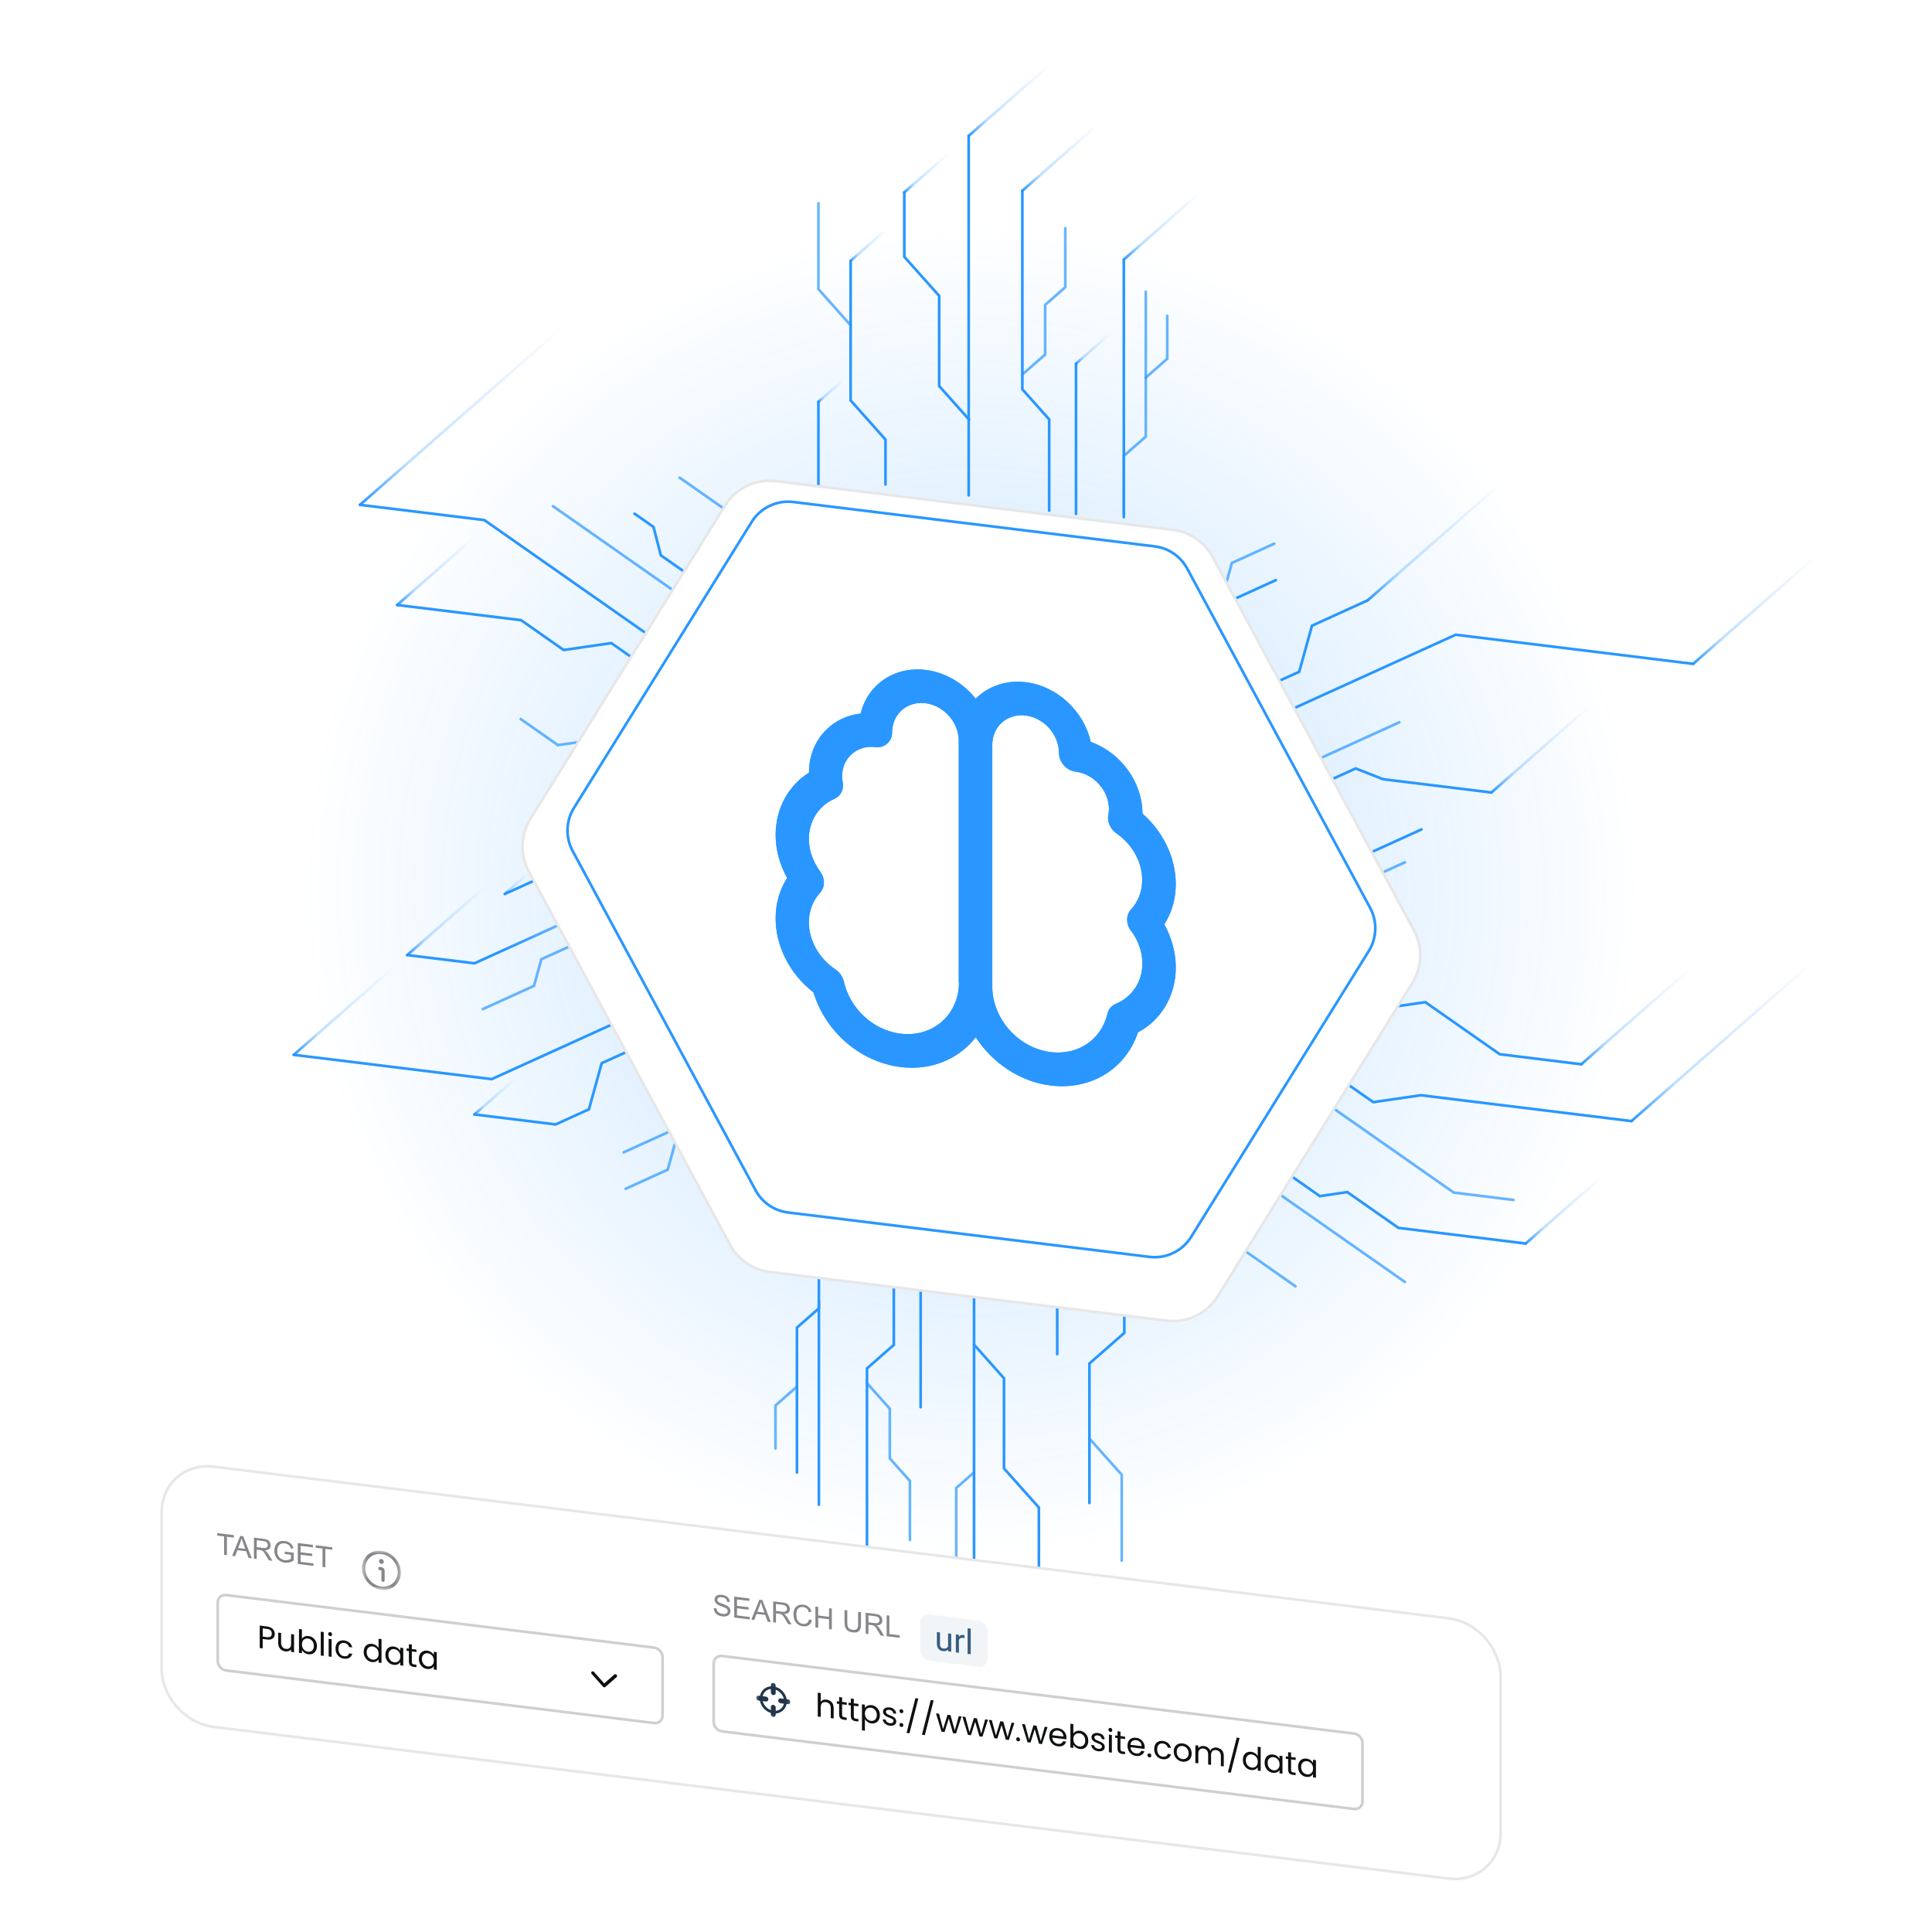 <svg width="360" height="360" viewBox="0 0 360 360" fill="none" xmlns="http://www.w3.org/2000/svg">
<g clip-path="url(#clip0_7484_198)">
<rect x="57" y="42" width="248" height="248" fill="url(#paint0_radial_7484_198)"/>
<path d="M180.5 25.31L195.47 12.18" stroke="url(#paint1_linear_7484_198)" stroke-width="0.5" stroke-miterlimit="10" stroke-linecap="round"/>
<path d="M180.5 92.31V25.31" stroke="#2997FF" stroke-width="0.5" stroke-miterlimit="10" stroke-linecap="round"/>
<path d="M190.5 35.54L204.45 23.3" stroke="url(#paint2_linear_7484_198)" stroke-width="0.5" stroke-miterlimit="10" stroke-linecap="round"/>
<path d="M195.5 95.15V78.15L190.5 72.54V35.54" stroke="#2997FF" stroke-width="0.5" stroke-miterlimit="10" stroke-linecap="round"/>
<path d="M158.5 48.61L164.93 42.97" stroke="url(#paint3_linear_7484_198)" stroke-width="0.5" stroke-miterlimit="10" stroke-linecap="round"/>
<path d="M165 90.27V81.91L158.5 74.61V48.61" stroke="#2997FF" stroke-width="0.5" stroke-miterlimit="10" stroke-linecap="round"/>
<path opacity="0.7" d="M213.5 54.36V81.36L209.41 84.95V95.73" stroke="#2997FF" stroke-width="0.5" stroke-miterlimit="10" stroke-linecap="round"/>
<path d="M168.5 35.84L176.5 28.82" stroke="url(#paint4_linear_7484_198)" stroke-width="0.5" stroke-miterlimit="10" stroke-linecap="round"/>
<path d="M180.58 78.19L175 71.93V55.13L168.5 47.84V35.84" stroke="#2997FF" stroke-width="0.5" stroke-miterlimit="10" stroke-linecap="round"/>
<path d="M200.5 67.76L206.72 62.31" stroke="url(#paint5_linear_7484_198)" stroke-width="0.5" stroke-miterlimit="10" stroke-linecap="round"/>
<path d="M200.5 95.76V67.76" stroke="#2997FF" stroke-width="0.5" stroke-miterlimit="10" stroke-linecap="round"/>
<path d="M209.41 48.36L223.62 35.89" stroke="url(#paint6_linear_7484_198)" stroke-width="0.5" stroke-miterlimit="10" stroke-linecap="round"/>
<path d="M209.41 96.36V48.36" stroke="#2997FF" stroke-width="0.5" stroke-miterlimit="10" stroke-linecap="round"/>
<path opacity="0.7" d="M217.5 58.85V66.85L213.5 70.36" stroke="#2997FF" stroke-width="0.5" stroke-miterlimit="10" stroke-linecap="round"/>
<path opacity="0.7" d="M198.5 42.52V53.52L194.75 56.81V66.06L190.45 69.83" stroke="#2997FF" stroke-width="0.5" stroke-miterlimit="10" stroke-linecap="round"/>
<path opacity="0.7" d="M152.5 37.87V53.87L158.52 60.63" stroke="#2997FF" stroke-width="0.5" stroke-miterlimit="10" stroke-linecap="round"/>
<path d="M152.5 74.87L156.9 71.01" stroke="url(#paint7_linear_7484_198)" stroke-width="0.5" stroke-miterlimit="10" stroke-linecap="round"/>
<path d="M152.5 90.87V74.87" stroke="#2997FF" stroke-width="0.5" stroke-miterlimit="10" stroke-linecap="round"/>
<path d="M181.5 293.43V236.43" stroke="#2997FF" stroke-width="0.5" stroke-miterlimit="10" stroke-linecap="round"/>
<path d="M161.55 291.98V254.98L166.55 250.6V233.6" stroke="#2997FF" stroke-width="0.5" stroke-miterlimit="10" stroke-linecap="round"/>
<path d="M209.5 240V248.37L203 254.07V280.07" stroke="#2997FF" stroke-width="0.5" stroke-miterlimit="10" stroke-linecap="round"/>
<path d="M148.5 274.38V247.38L152.59 243.79V233.01" stroke="#2997FF" stroke-width="0.5" stroke-miterlimit="10" stroke-linecap="round"/>
<path d="M193.58 292.91V280.91L187.08 273.62V256.82L181.5 250.56" stroke="#2997FF" stroke-width="0.5" stroke-miterlimit="10" stroke-linecap="round"/>
<path d="M171.55 234.21V262.21" stroke="#2997FF" stroke-width="0.5" stroke-miterlimit="10" stroke-linecap="round"/>
<path d="M152.59 242.38V280.38" stroke="#2997FF" stroke-width="0.5" stroke-miterlimit="10" stroke-linecap="round"/>
<path opacity="0.7" d="M144.5 269.89V261.89L148.5 258.38" stroke="#2997FF" stroke-width="0.5" stroke-miterlimit="10" stroke-linecap="round"/>
<path opacity="0.7" d="M169.55 286.96V275.96L165.8 271.75V262.5L161.5 257.67" stroke="#2997FF" stroke-width="0.5" stroke-miterlimit="10" stroke-linecap="round"/>
<path opacity="0.7" d="M209.02 290.81V274.81L203 268.05" stroke="#2997FF" stroke-width="0.5" stroke-miterlimit="10" stroke-linecap="round"/>
<path d="M197 236.33V252.33" stroke="#2997FF" stroke-width="0.5" stroke-miterlimit="10" stroke-linecap="round"/>
<path opacity="0.7" d="M181.42 274.42L178.18 277.27V297.02" stroke="#2997FF" stroke-width="0.5" stroke-miterlimit="10" stroke-linecap="round"/>
<path d="M315.5 123.7L338.21 103.78" stroke="url(#paint8_linear_7484_198)" stroke-width="0.5" stroke-miterlimit="10" stroke-linecap="round"/>
<path d="M213.23 144.64L271.25 118.27L315.5 123.7" stroke="#2997FF" stroke-width="0.5" stroke-miterlimit="10" stroke-linecap="round"/>
<path opacity="0.7" d="M260.74 134.59L236.41 145.65L234.58 152.26L219.86 158.95" stroke="#2997FF" stroke-width="0.5" stroke-miterlimit="10" stroke-linecap="round"/>
<path d="M237.73 108.1L215.22 118.34L212.84 126.92L205.59 130.22" stroke="#2997FF" stroke-width="0.5" stroke-miterlimit="10" stroke-linecap="round"/>
<path opacity="0.7" d="M261.78 160.68L242.72 169.34L237.13 167.16L227.8 171.4" stroke="#2997FF" stroke-width="0.5" stroke-miterlimit="10" stroke-linecap="round"/>
<path d="M254.86 111.86L279.78 90" stroke="url(#paint9_linear_7484_198)" stroke-width="0.5" stroke-miterlimit="10" stroke-linecap="round"/>
<path d="M225.5 139.16L227.54 131.79L242.09 125.17L244.47 116.59L254.86 111.86" stroke="#2997FF" stroke-width="0.5" stroke-miterlimit="10" stroke-linecap="round"/>
<path d="M246.61 152.56L222.36 163.59" stroke="#2997FF" stroke-width="0.5" stroke-miterlimit="10" stroke-linecap="round"/>
<path d="M264.87 154.55L235.91 167.72" stroke="#2997FF" stroke-width="0.5" stroke-miterlimit="10" stroke-linecap="round"/>
<path d="M277.9 147.67L295.92 131.86" stroke="url(#paint10_linear_7484_198)" stroke-width="0.5" stroke-miterlimit="10" stroke-linecap="round"/>
<path d="M238.721 144.54L244.601 146.84L252.611 143.19L257.731 145.2L277.901 147.67" stroke="#2997FF" stroke-width="0.5" stroke-miterlimit="10" stroke-linecap="round"/>
<path opacity="0.7" d="M237.45 101.3L229.54 104.9L227.33 112.85" stroke="#2997FF" stroke-width="0.5" stroke-miterlimit="10" stroke-linecap="round"/>
<path d="M197.49 119.46L211.35 113.16" stroke="#2997FF" stroke-width="0.5" stroke-miterlimit="10" stroke-linecap="round"/>
<path d="M54.74 196.55L73.68 179.94" stroke="url(#paint11_linear_7484_198)" stroke-width="0.5" stroke-miterlimit="10" stroke-linecap="round"/>
<path d="M140.98 178.64L91.62 201.08L54.74 196.55" stroke="#2997FF" stroke-width="0.5" stroke-miterlimit="10" stroke-linecap="round"/>
<path d="M75.88 177.96L90.45 165.19" stroke="url(#paint12_linear_7484_198)" stroke-width="0.5" stroke-miterlimit="10" stroke-linecap="round"/>
<path d="M134.37 164.38L119.65 171.08L112.82 168.41L88.41 179.5L75.88 177.96" stroke="url(#paint13_linear_7484_198)" stroke-width="0.5" stroke-miterlimit="10" stroke-linecap="round"/>
<path opacity="0.7" d="M154.871 204.66L147.621 207.95L138.741 204.48L116.221 214.72" stroke="#2997FF" stroke-width="0.5" stroke-miterlimit="10" stroke-linecap="round"/>
<path d="M88.41 207.66L95.74 201.23" stroke="url(#paint14_linear_7484_198)" stroke-width="0.5" stroke-miterlimit="10" stroke-linecap="round"/>
<path d="M128.71 184.13L126.67 191.5L112.12 198.11L109.74 206.7L103.53 209.52L88.41 207.66" stroke="#2997FF" stroke-width="0.5" stroke-miterlimit="10" stroke-linecap="round"/>
<path d="M112.62 180.04L136.87 169.02" stroke="#2997FF" stroke-width="0.5" stroke-miterlimit="10" stroke-linecap="round"/>
<path d="M94.08 166.57L98.05 163.09" stroke="url(#paint15_linear_7484_198)" stroke-width="0.5" stroke-miterlimit="10" stroke-linecap="round"/>
<path d="M118.3 155.57L94.08 166.57" stroke="#2997FF" stroke-width="0.5" stroke-miterlimit="10" stroke-linecap="round"/>
<path opacity="0.7" d="M89.971 188.03L99.501 183.7L100.871 178.74L108.881 175.1L110.461 169.42" stroke="#2997FF" stroke-width="0.5" stroke-miterlimit="10" stroke-linecap="round"/>
<path opacity="0.7" d="M116.59 221.51L124.43 217.94L126.63 209.99" stroke="#2997FF" stroke-width="0.5" stroke-miterlimit="10" stroke-linecap="round"/>
<path d="M150.46 192.23L136.61 198.53" stroke="#2997FF" stroke-width="0.5" stroke-miterlimit="10" stroke-linecap="round"/>
<path d="M67.08 94.07L104.85 60.93" stroke="url(#paint16_linear_7484_198)" stroke-width="0.5" stroke-miterlimit="10" stroke-linecap="round"/>
<path d="M148.27 137.53L90.25 96.91L67.08 94.07" stroke="#2997FF" stroke-width="0.5" stroke-miterlimit="10" stroke-linecap="round"/>
<path opacity="0.7" d="M103.04 94.32L135.09 116.76L141.92 115.76L156.64 126.07" stroke="#2997FF" stroke-width="0.5" stroke-miterlimit="10" stroke-linecap="round"/>
<path d="M74.01 112.73L88.2 100.28" stroke="url(#paint17_linear_7484_198)" stroke-width="0.5" stroke-miterlimit="10" stroke-linecap="round"/>
<path d="M136.08 128.91L128.46 130.01L113.91 119.83L105.03 121.12L97.1 115.56L74.01 112.73" stroke="#2997FF" stroke-width="0.5" stroke-miterlimit="10" stroke-linecap="round"/>
<path d="M134.89 105.07L159.14 122.05" stroke="#2997FF" stroke-width="0.5" stroke-miterlimit="10" stroke-linecap="round"/>
<path opacity="0.7" d="M126.63 89L154.5 108.51" stroke="#2997FF" stroke-width="0.5" stroke-miterlimit="10" stroke-linecap="round"/>
<path d="M118.24 95.72L121.77 98.19L123.14 103.48L131.15 109.09L132.72 115.16" stroke="#2997FF" stroke-width="0.5" stroke-miterlimit="10" stroke-linecap="round"/>
<path opacity="0.7" d="M97.03 133.99L103.96 138.84L112.19 137.65" stroke="#2997FF" stroke-width="0.5" stroke-miterlimit="10" stroke-linecap="round"/>
<path d="M136.01 161.28L122.15 151.58" stroke="#2997FF" stroke-width="0.5" stroke-miterlimit="10" stroke-linecap="round"/>
<path opacity="0.7" d="M221.52 187.66L270.88 222.22L282 223.59" stroke="#2997FF" stroke-width="0.5" stroke-miterlimit="10" stroke-linecap="round"/>
<path opacity="0.7" d="M213.18 199.08L227.9 209.39L229.73 216.44L261.78 238.88" stroke="#2997FF" stroke-width="0.5" stroke-miterlimit="10" stroke-linecap="round"/>
<path opacity="0.7" d="M207.18 211.01L216.51 217.54L218.01 223.31L241.39 239.68" stroke="#2997FF" stroke-width="0.5" stroke-miterlimit="10" stroke-linecap="round"/>
<path d="M304 208.9L338.32 178.79" stroke="url(#paint18_linear_7484_198)" stroke-width="0.5" stroke-miterlimit="10" stroke-linecap="round"/>
<path d="M233.71 196.29L241.33 195.18L255.88 205.37L264.76 204.08L304 208.9" stroke="#2997FF" stroke-width="0.5" stroke-miterlimit="10" stroke-linecap="round"/>
<path d="M239.93 212.04L215.68 195.06" stroke="#2997FF" stroke-width="0.5" stroke-miterlimit="10" stroke-linecap="round"/>
<path d="M284.29 231.71L298.44 219.3" stroke="url(#paint19_linear_7484_198)" stroke-width="0.5" stroke-miterlimit="10" stroke-linecap="round"/>
<path d="M232.04 218.12L237.92 217.27L245.93 222.88L251.05 222.13L260.58 228.8L284.29 231.71" stroke="#2997FF" stroke-width="0.5" stroke-miterlimit="10" stroke-linecap="round"/>
<path d="M294.649 198.31L314.799 180.63" stroke="url(#paint20_linear_7484_198)" stroke-width="0.5" stroke-miterlimit="10" stroke-linecap="round"/>
<path d="M257.37 187.93L265.59 186.74L279.45 196.44L294.65 198.31" stroke="#2997FF" stroke-width="0.5" stroke-miterlimit="10" stroke-linecap="round"/>
<path d="M227.54 173.98L241.39 183.68" stroke="#2997FF" stroke-width="0.5" stroke-miterlimit="10" stroke-linecap="round"/>
<g filter="url(#filter0_d_7484_198)">
<path d="M218.601 242.16C218.201 242.16 217.801 242.14 217.411 242.09L143.431 233.01C140.301 232.62 137.531 230.74 136.041 227.96L98.521 158.37C96.871 155.3 96.981 151.56 98.821 148.6L135.111 90.19C136.901 87.31 140.001 85.59 143.391 85.59C143.791 85.59 144.191 85.61 144.581 85.66L218.561 94.74C221.691 95.12 224.461 97.01 225.951 99.79L263.471 169.38C265.121 172.45 265.011 176.19 263.171 179.15L226.881 237.56C225.091 240.44 221.991 242.16 218.601 242.16Z" fill="white"/>
<path d="M143.4 85.83C143.79 85.83 144.18 85.85 144.56 85.9L218.54 94.98C221.59 95.35 224.29 97.19 225.74 99.9L263.26 169.49C264.87 172.48 264.76 176.13 262.97 179.01L226.68 237.42C224.93 240.23 221.92 241.91 218.61 241.91C218.22 241.91 217.83 241.89 217.45 241.84L143.47 232.76C140.42 232.39 137.72 230.55 136.27 227.84L98.75 158.25C97.14 155.26 97.25 151.61 99.04 148.73L135.33 90.32C137.08 87.51 140.09 85.83 143.4 85.83ZM143.4 85.33C139.97 85.33 136.75 87.09 134.91 90.05L98.62 148.46C96.73 151.5 96.61 155.33 98.31 158.48L135.83 228.07C137.37 230.92 140.2 232.85 143.41 233.25L217.39 242.33C217.8 242.38 218.21 242.4 218.61 242.4C222.04 242.4 225.26 240.64 227.1 237.68L263.39 179.27C265.28 176.23 265.4 172.4 263.7 169.25L226.18 99.66C224.64 96.81 221.81 94.88 218.6 94.48L144.62 85.4C144.21 85.35 143.8 85.33 143.4 85.33Z" fill="#E7E7E7"/>
</g>
<g filter="url(#filter1_d_7484_198)">
<path d="M215.15 101.81L147.83 93.54C144.74 93.16 141.7 94.61 140.06 97.26L106.95 150.54C105.44 152.98 105.34 156.03 106.7 158.56L140.79 221.79C142.02 224.07 144.28 225.62 146.86 225.93L214.18 234.2C217.27 234.58 220.31 233.13 221.95 230.48L255.06 177.2C256.57 174.76 256.67 171.71 255.31 169.18L221.22 105.95C219.99 103.67 217.73 102.12 215.15 101.81Z" stroke="#2997FF" stroke-width="0.5" stroke-miterlimit="10" stroke-linecap="round"/>
</g>
<path d="M219.09 164.73C219.09 159.85 216.76 155 212.88 151.6C212.88 145.7 208.75 140.19 203.25 138.24C201.98 132.58 197.04 127.84 191.13 127.12C187.43 126.67 184.08 127.9 181.81 130.2C179.54 127.34 176.19 125.28 172.49 124.83C166.59 124.11 161.65 127.63 160.37 132.97C154.87 133.57 150.74 138.06 150.74 143.97C146.86 146.41 144.53 150.7 144.53 155.57C144.53 158.34 145.28 161.07 146.67 163.6C145.27 165.79 144.53 168.34 144.53 171.11C144.53 176.36 147.2 181.51 151.58 184.93C153.82 192.29 160.31 197.9 167.83 198.83C173.61 199.54 178.71 197.28 181.81 193.28C184.92 198.04 190.01 201.56 195.79 202.27C203.31 203.19 209.8 199.14 212.04 192.36C216.42 190.04 219.09 185.52 219.09 180.27C219.09 177.5 218.34 174.77 216.95 172.24C218.35 170.05 219.09 167.5 219.09 164.73ZM178.69 183.07C178.69 189.07 173.81 193.35 167.81 192.61C162.74 191.99 158.39 187.97 157.24 182.89C157.05 182 156.46 181.18 155.69 180.65C152.64 178.63 150.72 175.25 150.72 171.87C150.72 169.79 151.43 167.86 152.83 166.32C153.76 165.28 153.76 163.67 152.83 162.4C151.46 160.52 150.72 158.41 150.72 156.33C150.72 153.01 152.55 150.12 155.51 148.84C156.66 148.33 157.28 147.1 157.03 145.76C156.97 145.41 156.91 145.03 156.91 144.66C156.91 141.24 159.71 138.79 163.12 139.21C164.83 139.42 166.23 138.19 166.23 136.48C166.23 133.06 169.03 130.61 172.44 131.03C175.85 131.45 178.65 134.59 178.65 138.01V183.07H178.68H178.69ZM210.76 173.43C212.13 175.31 212.87 177.42 212.87 179.5C212.87 182.92 210.97 185.79 207.9 187.06C207.12 187.4 206.53 188.07 206.35 188.92C205.2 193.75 200.85 196.67 195.78 196.04C189.78 195.3 184.9 189.83 184.9 183.83V138.77C184.9 135.35 187.7 132.9 191.11 133.32C194.52 133.74 197.32 136.88 197.32 140.3C197.32 142.01 198.72 143.58 200.43 143.79C203.85 144.21 206.64 147.35 206.64 150.77C206.64 151.14 206.58 151.51 206.52 151.84C206.27 153.11 206.89 154.5 208.04 155.29C210.99 157.33 212.83 160.63 212.83 163.96C212.83 166.07 212.12 167.97 210.72 169.51C209.79 170.55 209.79 172.16 210.72 173.43H210.75H210.76Z" fill="#2997FF"/>
<g filter="url(#filter2_d_7484_198)">
<path d="M219.09 164.73C219.09 159.85 216.76 155 212.88 151.6C212.88 145.7 208.75 140.19 203.25 138.24C201.98 132.58 197.04 127.84 191.13 127.12C187.43 126.67 184.08 127.9 181.81 130.2C179.54 127.34 176.19 125.28 172.49 124.83C166.59 124.11 161.65 127.63 160.37 132.97C154.87 133.57 150.74 138.06 150.74 143.97C146.86 146.41 144.53 150.7 144.53 155.57C144.53 158.34 145.28 161.07 146.67 163.6C145.27 165.79 144.53 168.34 144.53 171.11C144.53 176.36 147.2 181.51 151.58 184.93C153.82 192.29 160.31 197.9 167.83 198.83C173.61 199.54 178.71 197.28 181.81 193.28C184.92 198.04 190.01 201.56 195.79 202.27C203.31 203.19 209.8 199.14 212.04 192.36C216.42 190.04 219.09 185.52 219.09 180.27C219.09 177.5 218.34 174.77 216.95 172.24C218.35 170.05 219.09 167.5 219.09 164.73ZM178.69 183.07C178.69 189.07 173.81 193.35 167.81 192.61C162.74 191.99 158.39 187.97 157.24 182.89C157.05 182 156.46 181.18 155.69 180.65C152.64 178.63 150.72 175.25 150.72 171.87C150.72 169.79 151.43 167.86 152.83 166.32C153.76 165.28 153.76 163.67 152.83 162.4C151.46 160.52 150.72 158.41 150.72 156.33C150.72 153.01 152.55 150.12 155.51 148.84C156.66 148.33 157.28 147.1 157.03 145.76C156.97 145.41 156.91 145.03 156.91 144.66C156.91 141.24 159.71 138.79 163.12 139.21C164.83 139.42 166.23 138.19 166.23 136.48C166.23 133.06 169.03 130.61 172.44 131.03C175.85 131.45 178.65 134.59 178.65 138.01V183.07H178.68H178.69ZM210.76 173.43C212.13 175.31 212.87 177.42 212.87 179.5C212.87 182.92 210.97 185.79 207.9 187.06C207.12 187.4 206.53 188.07 206.35 188.92C205.2 193.75 200.85 196.67 195.78 196.04C189.78 195.3 184.9 189.83 184.9 183.83V138.77C184.9 135.35 187.7 132.9 191.11 133.32C194.52 133.74 197.32 136.88 197.32 140.3C197.32 142.01 198.72 143.58 200.43 143.79C203.85 144.21 206.64 147.35 206.64 150.77C206.64 151.14 206.58 151.51 206.52 151.84C206.27 153.11 206.89 154.5 208.04 155.29C210.99 157.33 212.83 160.63 212.83 163.96C212.83 166.07 212.12 167.97 210.72 169.51C209.79 170.55 209.79 172.16 210.72 173.43H210.75H210.76Z" fill="#2997FF"/>
</g>
<g filter="url(#filter3_d_7484_198)">
<path d="M271.1 346.12C270.7 346.12 270.3 346.1 269.9 346.05L39.9 317.81C34.51 317.15 30.12 312.22 30.12 306.83V277.83C30.12 272.93 33.78 269.23 38.64 269.23C39.04 269.23 39.44 269.25 39.84 269.3L269.84 297.54C275.23 298.2 279.62 303.13 279.62 308.52V337.52C279.62 339.91 278.75 342.1 277.16 343.68C275.59 345.25 273.44 346.12 271.1 346.12Z" fill="white"/>
<path d="M38.64 269.47C39.03 269.47 39.42 269.49 39.81 269.54L269.81 297.78C275.08 298.43 279.37 303.24 279.37 308.51V337.51C279.37 342.27 275.82 345.86 271.1 345.86C270.71 345.86 270.32 345.84 269.93 345.79L39.93 317.55C34.66 316.9 30.37 312.09 30.37 306.82V277.82C30.37 273.06 33.92 269.47 38.64 269.47ZM38.64 268.97C33.7 268.97 29.87 272.71 29.87 277.82V306.82C29.87 312.34 34.35 317.37 39.87 318.05L269.87 346.29C270.29 346.34 270.7 346.37 271.1 346.37C276.04 346.37 279.87 342.63 279.87 337.52V308.52C279.87 303 275.39 297.97 269.87 297.29L39.87 269.05C39.45 269 39.04 268.97 38.64 268.97Z" fill="#E7E7E7"/>
<path d="M41.761 285.72V282.29L40.48 282.13V281.67L43.571 282.05V282.51L42.281 282.35V285.78L41.761 285.72ZM43.261 285.91L44.761 282.2L45.321 282.27L46.91 286.36L46.321 286.29L45.87 285.05L44.24 284.85L43.81 285.98L43.261 285.91ZM44.38 284.45L45.7 284.61L45.291 283.48C45.17 283.14 45.071 282.86 45.011 282.64C44.961 282.88 44.891 283.12 44.8 283.36L44.37 284.45H44.38ZM47.321 286.41V282.52L49.05 282.73C49.401 282.77 49.66 282.84 49.84 282.93C50.02 283.02 50.16 283.16 50.27 283.35C50.38 283.54 50.431 283.74 50.431 283.96C50.431 284.24 50.34 284.46 50.16 284.63C49.98 284.8 49.7 284.88 49.331 284.89C49.471 284.97 49.571 285.05 49.641 285.12C49.791 285.28 49.931 285.47 50.071 285.69L50.751 286.83L50.1 286.75L49.581 285.88C49.431 285.63 49.31 285.43 49.211 285.3C49.111 285.16 49.02 285.07 48.95 285.01C48.87 284.95 48.8 284.91 48.721 284.88C48.66 284.86 48.571 284.84 48.431 284.83L47.831 284.76V286.49L47.31 286.43L47.321 286.41ZM47.84 284.29L48.95 284.43C49.191 284.46 49.37 284.46 49.501 284.43C49.63 284.4 49.73 284.33 49.8 284.23C49.87 284.13 49.901 284.02 49.901 283.89C49.901 283.71 49.831 283.55 49.7 283.41C49.571 283.27 49.361 283.19 49.071 283.15L47.84 283V284.29ZM53.071 285.58V285.12L54.721 285.32V286.77C54.471 286.94 54.211 287.06 53.941 287.13C53.67 287.2 53.391 287.21 53.111 287.18C52.73 287.13 52.38 287.01 52.071 286.81C51.761 286.61 51.52 286.34 51.361 286.01C51.2 285.68 51.12 285.32 51.12 284.94C51.12 284.56 51.2 284.22 51.361 283.91C51.52 283.6 51.751 283.38 52.05 283.26C52.35 283.14 52.691 283.1 53.081 283.15C53.361 283.18 53.62 283.26 53.84 283.38C54.071 283.5 54.251 283.65 54.38 283.83C54.511 284.01 54.611 284.23 54.67 284.5L54.211 284.57C54.151 284.36 54.081 284.2 53.99 284.08C53.901 283.96 53.781 283.85 53.62 283.76C53.461 283.67 53.281 283.61 53.081 283.59C52.84 283.56 52.641 283.57 52.471 283.62C52.3 283.67 52.16 283.75 52.05 283.85C51.95 283.95 51.861 284.07 51.81 284.21C51.711 284.44 51.66 284.69 51.66 284.98C51.66 285.33 51.721 285.62 51.84 285.87C51.961 286.12 52.13 286.31 52.361 286.45C52.59 286.59 52.831 286.68 53.09 286.71C53.31 286.74 53.531 286.72 53.74 286.66C53.95 286.6 54.111 286.53 54.221 286.44V285.71L53.081 285.57L53.071 285.58ZM55.49 287.41V283.52L58.31 283.87V284.33L56.011 284.05V285.24L58.16 285.5V285.96L56.011 285.7V287.03L58.401 287.32V287.78L55.49 287.42V287.41ZM60.1 287.98V284.55L58.821 284.39V283.93L61.91 284.31V284.77L60.62 284.61V288.04L60.1 287.98Z" fill="#86868B"/>
<mask id="mask0_7484_198" style="mask-type:luminance" maskUnits="userSpaceOnUse" x="67" y="284" width="8" height="9">
<path d="M67.45 284.54L74.7 285.43V292.68L67.45 291.79V284.54Z" fill="white"/>
</mask>
<g mask="url(#mask0_7484_198)">
<path d="M71.07 284.98C70.35 284.89 69.65 285.02 69.06 285.34C68.46 285.67 68 286.17 67.72 286.8C67.45 287.43 67.37 288.15 67.51 288.87C67.65 289.59 68 290.28 68.5 290.85C69.01 291.42 69.65 291.84 70.36 292.07C71.06 292.3 71.79 292.31 72.46 292.12C73.12 291.93 73.69 291.53 74.09 290.98C74.49 290.43 74.7 289.76 74.7 289.04C74.7 288.08 74.32 287.11 73.64 286.35C72.96 285.59 72.04 285.09 71.08 284.97L71.07 284.98ZM71.07 291.63C70.47 291.56 69.89 291.31 69.39 290.91C68.89 290.52 68.51 290 68.28 289.42C68.05 288.84 67.99 288.22 68.11 287.65C68.23 287.08 68.51 286.57 68.94 286.2C69.36 285.83 69.9 285.61 70.49 285.56C71.08 285.52 71.68 285.65 72.24 285.95C72.79 286.25 73.26 286.69 73.6 287.23C73.93 287.77 74.11 288.37 74.11 288.97C74.11 289.77 73.79 290.5 73.22 291C72.65 291.5 71.88 291.72 71.08 291.62L71.07 291.63Z" fill="#86868B"/>
<path d="M71.07 288.01L70.77 287.97C70.691 287.97 70.621 287.99 70.561 288.04C70.51 288.09 70.481 288.16 70.481 288.24C70.481 288.32 70.51 288.4 70.561 288.46C70.611 288.52 70.691 288.57 70.77 288.58L71.07 288.62V290.43C71.07 290.51 71.1 290.59 71.16 290.65C71.221 290.71 71.29 290.76 71.371 290.76C71.451 290.76 71.531 290.75 71.581 290.7C71.641 290.65 71.671 290.58 71.671 290.5V288.69C71.671 288.61 71.65 288.53 71.621 288.45C71.591 288.37 71.54 288.3 71.49 288.24C71.43 288.18 71.371 288.12 71.29 288.08C71.221 288.04 71.141 288.02 71.061 288.01H71.07ZM71.07 287.4C71.191 287.41 71.311 287.38 71.391 287.31C71.471 287.24 71.52 287.13 71.52 287.01C71.52 286.89 71.471 286.77 71.391 286.67C71.311 286.57 71.191 286.51 71.07 286.5C70.951 286.49 70.831 286.52 70.751 286.59C70.66 286.66 70.621 286.77 70.621 286.89C70.621 287.01 70.671 287.13 70.751 287.23C70.841 287.33 70.951 287.39 71.07 287.4Z" fill="#86868B"/>
</g>
<path d="M42.16 293.22L121.87 303.01C122.75 303.12 123.46 303.92 123.46 304.79V315.67C123.46 316.55 122.75 317.17 121.87 317.06L42.16 307.27C41.28 307.16 40.57 306.36 40.57 305.49V294.61C40.57 293.73 41.28 293.11 42.16 293.22Z" stroke="#CFCFCF" stroke-width="0.5"/>
<mask id="mask1_7484_198" style="mask-type:luminance" maskUnits="userSpaceOnUse" x="108" y="304" width="8" height="9">
<path d="M108.721 304.79L115.981 305.69V312.94L108.721 312.05V304.79Z" fill="white"/>
</mask>
<g mask="url(#mask1_7484_198)">
<path fill-rule="evenodd" clip-rule="evenodd" d="M110.251 307.49C110.371 307.39 110.561 307.41 110.681 307.54L112.581 309.68L114.481 308.01C114.541 307.96 114.611 307.94 114.691 307.96C114.771 307.97 114.841 308.01 114.901 308.07C114.961 308.13 114.991 308.21 114.991 308.29C114.991 308.37 114.961 308.44 114.911 308.49L112.791 310.35C112.731 310.4 112.661 310.42 112.581 310.41C112.501 310.4 112.421 310.36 112.371 310.3L110.251 307.92C110.191 307.86 110.161 307.78 110.161 307.7C110.161 307.62 110.191 307.55 110.251 307.5V307.49Z" fill="#0D0F10"/>
</g>
<path d="M133 295.67L133.49 295.69C133.51 295.89 133.57 296.05 133.65 296.19C133.73 296.32 133.87 296.44 134.04 296.54C134.22 296.64 134.42 296.7 134.64 296.73C134.84 296.75 135.01 296.75 135.16 296.71C135.31 296.67 135.42 296.6 135.5 296.51C135.57 296.42 135.61 296.31 135.61 296.19C135.61 296.07 135.57 295.96 135.5 295.86C135.43 295.76 135.31 295.67 135.15 295.59C135.05 295.54 134.81 295.45 134.46 295.32C134.1 295.19 133.85 295.08 133.71 294.98C133.52 294.86 133.38 294.72 133.29 294.57C133.2 294.41 133.15 294.25 133.15 294.07C133.15 293.87 133.21 293.7 133.32 293.54C133.43 293.38 133.59 293.27 133.81 293.21C134.02 293.15 134.26 293.13 134.52 293.16C134.81 293.2 135.06 293.27 135.28 293.39C135.5 293.51 135.67 293.67 135.79 293.86C135.91 294.06 135.97 294.27 135.98 294.5L135.49 294.48C135.46 294.23 135.37 294.03 135.22 293.89C135.07 293.75 134.84 293.66 134.54 293.62C134.24 293.58 134 293.62 133.86 293.71C133.72 293.81 133.65 293.93 133.65 294.1C133.65 294.24 133.7 294.36 133.8 294.46C133.9 294.56 134.16 294.69 134.58 294.83C135 294.98 135.29 295.09 135.44 295.18C135.67 295.31 135.83 295.47 135.94 295.64C136.05 295.81 136.1 296 136.1 296.21C136.1 296.42 136.04 296.61 135.92 296.78C135.8 296.95 135.63 297.07 135.41 297.14C135.19 297.21 134.94 297.23 134.66 297.2C134.31 297.16 134.01 297.07 133.77 296.94C133.53 296.81 133.35 296.63 133.21 296.41C133.08 296.19 133.01 295.94 133 295.68V295.67ZM136.81 297.39V293.5L139.63 293.85V294.31L137.33 294.03V295.22L139.48 295.48V295.94L137.33 295.68V297.01L139.72 297.3V297.76L136.81 297.4V297.39ZM140 297.79L141.5 294.08L142.05 294.15L143.64 298.24L143.05 298.17L142.6 296.93L140.97 296.73L140.54 297.86L139.99 297.79H140ZM141.12 296.32L142.44 296.48L142.03 295.35C141.91 295.01 141.81 294.73 141.75 294.51C141.7 294.75 141.63 294.99 141.54 295.23L141.11 296.32H141.12ZM144.07 298.28V294.39L145.8 294.6C146.15 294.64 146.41 294.71 146.59 294.8C146.77 294.89 146.91 295.03 147.02 295.22C147.13 295.41 147.18 295.61 147.18 295.83C147.18 296.11 147.09 296.33 146.91 296.5C146.73 296.67 146.45 296.75 146.08 296.76C146.22 296.84 146.32 296.92 146.39 296.99C146.54 297.15 146.68 297.34 146.82 297.56L147.5 298.7L146.85 298.62L146.34 297.75C146.19 297.5 146.07 297.3 145.97 297.17C145.87 297.03 145.78 296.94 145.71 296.88C145.63 296.82 145.55 296.78 145.48 296.75C145.42 296.73 145.33 296.71 145.19 296.7L144.59 296.63V298.36L144.08 298.3L144.07 298.28ZM144.58 296.17L145.69 296.31C145.93 296.34 146.11 296.34 146.24 296.31C146.37 296.28 146.47 296.21 146.54 296.11C146.61 296.01 146.64 295.9 146.64 295.77C146.64 295.59 146.57 295.43 146.44 295.29C146.31 295.15 146.1 295.07 145.81 295.03L144.58 294.88V296.17ZM150.77 297.74L151.29 297.93C151.18 298.34 150.99 298.64 150.71 298.83C150.43 299.02 150.09 299.09 149.68 299.04C149.27 298.99 148.92 298.86 148.65 298.66C148.39 298.46 148.19 298.18 148.05 297.84C147.91 297.5 147.85 297.14 147.85 296.77C147.85 296.36 147.93 296.02 148.08 295.74C148.24 295.46 148.46 295.25 148.74 295.13C149.03 295.01 149.34 294.97 149.69 295.01C150.08 295.06 150.41 295.2 150.67 295.43C150.94 295.66 151.12 295.96 151.22 296.33L150.71 296.39C150.62 296.1 150.49 295.87 150.32 295.72C150.15 295.57 149.93 295.48 149.67 295.45C149.37 295.41 149.12 295.45 148.92 295.57C148.72 295.69 148.58 295.86 148.5 296.1C148.42 296.33 148.38 296.57 148.38 296.83C148.38 297.16 148.43 297.46 148.52 297.72C148.62 297.98 148.77 298.18 148.97 298.33C149.17 298.48 149.39 298.57 149.63 298.59C149.92 298.63 150.16 298.57 150.36 298.43C150.56 298.29 150.7 298.06 150.77 297.74ZM151.94 299.25V295.36L152.46 295.42V297.02L154.48 297.27V295.67L154.99 295.73V299.62L154.48 299.56V297.72L152.46 297.47V299.31L151.94 299.25ZM159.92 296.34L160.43 296.4V298.65C160.43 299.04 160.39 299.35 160.3 299.57C160.21 299.79 160.05 299.96 159.82 300.07C159.59 300.19 159.29 300.22 158.91 300.17C158.53 300.12 158.25 300.03 158.02 299.87C157.79 299.72 157.62 299.51 157.52 299.26C157.42 299.01 157.37 298.68 157.37 298.26V296.01L157.88 296.07V298.32C157.88 298.66 157.91 298.91 157.97 299.08C158.03 299.25 158.14 299.38 158.29 299.49C158.45 299.6 158.63 299.66 158.85 299.69C159.23 299.74 159.5 299.69 159.66 299.53C159.82 299.38 159.9 299.06 159.9 298.57V296.32L159.92 296.34ZM161.31 300.4V296.51L163.04 296.72C163.39 296.76 163.65 296.83 163.83 296.92C164.01 297.01 164.15 297.15 164.26 297.34C164.37 297.53 164.42 297.73 164.42 297.95C164.42 298.23 164.33 298.45 164.15 298.62C163.97 298.79 163.69 298.87 163.32 298.88C163.46 298.96 163.56 299.04 163.63 299.11C163.78 299.27 163.92 299.46 164.06 299.68L164.74 300.82L164.09 300.74L163.57 299.87C163.42 299.62 163.3 299.42 163.2 299.29C163.1 299.15 163.02 299.06 162.94 299C162.86 298.94 162.78 298.9 162.71 298.87C162.65 298.85 162.56 298.83 162.42 298.82L161.82 298.75V300.48L161.31 300.42V300.4ZM161.82 298.29L162.93 298.43C163.17 298.46 163.35 298.46 163.48 298.43C163.61 298.4 163.71 298.33 163.78 298.23C163.85 298.13 163.88 298.02 163.88 297.89C163.88 297.71 163.81 297.55 163.68 297.41C163.55 297.27 163.34 297.19 163.05 297.15L161.82 297V298.29ZM165.21 300.88V296.99L165.72 297.05V300.48L167.64 300.72V301.18L165.21 300.88Z" fill="#86868B"/>
<path d="M173.26 296.85L182.26 297.96C183.26 298.08 184.07 298.99 184.07 300V304.99C184.07 305.99 183.26 306.7 182.26 306.58L173.26 305.47C172.26 305.35 171.45 304.44 171.45 303.43V298.44C171.45 297.44 172.26 296.73 173.26 296.85Z" fill="#F2F5F7"/>
<path d="M176.66 302.94V300.36L177.24 300.43V303.78L176.69 303.71L176.66 302.93V302.94ZM176.76 302.25L177 302.27C177 302.49 176.98 302.7 176.93 302.88C176.88 303.06 176.81 303.22 176.71 303.34C176.61 303.47 176.47 303.56 176.3 303.62C176.13 303.68 175.93 303.69 175.69 303.66C175.53 303.64 175.38 303.6 175.24 303.53C175.11 303.47 174.99 303.38 174.89 303.27C174.79 303.16 174.72 303.02 174.66 302.85C174.61 302.68 174.58 302.49 174.58 302.27V300.11L175.15 300.18V302.35C175.15 302.5 175.17 302.63 175.2 302.73C175.24 302.83 175.28 302.91 175.34 302.98C175.4 303.04 175.47 303.09 175.54 303.12C175.61 303.15 175.69 303.17 175.77 303.18C176.01 303.21 176.21 303.18 176.35 303.11C176.49 303.03 176.59 302.92 176.66 302.77C176.72 302.62 176.76 302.44 176.76 302.25ZM178.68 301.14V303.97L178.11 303.9V300.55L178.67 300.62L178.69 301.15L178.68 301.14ZM179.73 300.72V301.25C179.73 301.25 179.63 301.22 179.59 301.21C179.55 301.21 179.5 301.19 179.45 301.19C179.32 301.17 179.2 301.19 179.1 301.21C179 301.24 178.91 301.29 178.84 301.35C178.77 301.42 178.71 301.5 178.67 301.6C178.63 301.7 178.6 301.8 178.59 301.93L178.43 302C178.43 301.8 178.45 301.61 178.49 301.44C178.53 301.27 178.59 301.12 178.68 300.99C178.76 300.86 178.87 300.77 179 300.71C179.13 300.65 179.29 300.63 179.47 300.65C179.51 300.65 179.56 300.67 179.61 300.68C179.66 300.69 179.7 300.71 179.72 300.72H179.73ZM180.88 299.48V304.24L180.3 304.17V299.41L180.88 299.48Z" fill="#385D7E"/>
<path d="M134.57 304.57L252.29 319.02C253.17 319.13 253.88 319.93 253.88 320.8V331.68C253.88 332.56 253.17 333.18 252.29 333.07L134.57 318.62C133.69 318.51 132.98 317.71 132.98 316.84V305.96C132.98 305.08 133.69 304.46 134.57 304.57Z" stroke="#CFCFCF" stroke-width="0.5"/>
<mask id="mask2_7484_198" style="mask-type:luminance" maskUnits="userSpaceOnUse" x="140" y="308" width="8" height="9">
<path d="M140.461 308.69L147.711 309.58V316.84L140.461 315.95V308.69Z" fill="white"/>
</mask>
<g mask="url(#mask2_7484_198)">
<path d="M144.091 315.03C145.341 315.18 146.361 314.29 146.361 313.04C146.361 311.79 145.351 310.65 144.091 310.49C142.831 310.33 141.821 311.23 141.821 312.48C141.821 313.73 142.841 314.87 144.091 315.03Z" stroke="#213548" stroke-width="0.5"/>
<path d="M144.541 310.1C144.541 309.85 144.341 309.62 144.091 309.59C143.841 309.56 143.641 309.74 143.641 309.99V311.35C143.641 311.6 143.841 311.83 144.091 311.86C144.341 311.89 144.541 311.71 144.541 311.46V310.1Z" fill="#213548"/>
<path d="M144.541 314.18C144.541 313.93 144.341 313.7 144.091 313.67C143.841 313.64 143.641 313.82 143.641 314.07V315.43C143.641 315.68 143.841 315.91 144.091 315.94C144.341 315.97 144.541 315.79 144.541 315.54V314.18Z" fill="#213548"/>
<path d="M146.811 313.55C147.061 313.58 147.261 313.4 147.261 313.15C147.261 312.9 147.061 312.67 146.811 312.64L145.451 312.47C145.201 312.44 145.001 312.62 145.001 312.87C145.001 313.12 145.201 313.35 145.451 313.38L146.811 313.55Z" fill="#213548"/>
<path d="M142.731 313.05C142.981 313.08 143.181 312.9 143.181 312.65C143.181 312.4 142.981 312.17 142.731 312.14L141.371 311.97C141.121 311.94 140.921 312.12 140.921 312.37C140.921 312.62 141.121 312.85 141.371 312.88L142.731 313.05Z" fill="#213548"/>
</g>
<path d="M50.84 301.29C50.6 301.49 50.24 301.56 49.75 301.5L48.95 301.4V303.15L48.4 303.08V298.9L49.75 299.07C50.22 299.13 50.58 299.29 50.83 299.54C51.08 299.8 51.2 300.11 51.2 300.47C51.2 300.83 51.08 301.09 50.84 301.29ZM50.42 300.94C50.56 300.83 50.64 300.65 50.64 300.4C50.64 299.88 50.34 299.59 49.75 299.52L48.95 299.42V300.96L49.75 301.06C50.05 301.1 50.28 301.06 50.42 300.94Z" fill="#0D0F10"/>
<path d="M54.791 300.58V303.87L54.241 303.8V303.31C54.141 303.47 53.991 303.58 53.801 303.65C53.611 303.72 53.411 303.74 53.191 303.72C52.931 303.69 52.701 303.61 52.501 303.48C52.301 303.35 52.141 303.17 52.021 302.94C51.901 302.71 51.841 302.45 51.841 302.14V300.21L52.381 300.28V302.13C52.381 302.45 52.461 302.71 52.631 302.91C52.801 303.11 53.021 303.22 53.301 303.25C53.581 303.28 53.821 303.22 53.991 303.06C54.161 302.9 54.241 302.65 54.241 302.3V300.49L54.791 300.56V300.58Z" fill="#0D0F10"/>
<path d="M56.75 300.95C56.97 300.85 57.21 300.82 57.49 300.85C57.79 300.89 58.05 300.99 58.29 301.16C58.53 301.33 58.71 301.55 58.85 301.82C58.99 302.09 59.05 302.39 59.05 302.73C59.05 303.07 58.98 303.35 58.85 303.59C58.71 303.83 58.53 304.01 58.29 304.13C58.05 304.24 57.79 304.28 57.49 304.25C57.19 304.22 56.96 304.12 56.74 303.97C56.53 303.82 56.36 303.64 56.26 303.44V304.05L55.71 303.98V299.54L56.26 299.61V301.37C56.37 301.19 56.54 301.05 56.75 300.95ZM58.34 302C58.24 301.8 58.11 301.65 57.94 301.53C57.77 301.41 57.58 301.34 57.38 301.32C57.18 301.3 56.99 301.32 56.82 301.4C56.65 301.48 56.51 301.6 56.41 301.78C56.31 301.96 56.26 302.16 56.26 302.41C56.26 302.66 56.31 302.88 56.41 303.08C56.51 303.28 56.65 303.44 56.82 303.56C56.99 303.68 57.17 303.75 57.38 303.78C57.59 303.81 57.77 303.78 57.94 303.7C58.11 303.62 58.24 303.5 58.34 303.32C58.44 303.14 58.49 302.93 58.49 302.68C58.49 302.43 58.44 302.21 58.34 302.01V302Z" fill="#0D0F10"/>
<path d="M60.321 300.11V304.55L59.77 304.48V300.04L60.321 300.11Z" fill="#0D0F10"/>
<path d="M61.26 300.73C61.19 300.65 61.15 300.56 61.15 300.45C61.15 300.34 61.19 300.26 61.26 300.2C61.33 300.14 61.42 300.11 61.52 300.12C61.62 300.13 61.71 300.18 61.77 300.26C61.83 300.34 61.87 300.43 61.87 300.54C61.87 300.65 61.83 300.73 61.77 300.79C61.7 300.85 61.61 300.88 61.52 300.87C61.43 300.86 61.33 300.81 61.26 300.73ZM61.79 301.44V304.73L61.24 304.66V301.37L61.79 301.44Z" fill="#0D0F10"/>
<path d="M62.721 302.3C62.861 302.06 63.05 301.89 63.291 301.78C63.531 301.67 63.81 301.63 64.121 301.67C64.52 301.72 64.861 301.86 65.121 302.09C65.38 302.32 65.561 302.61 65.641 302.97L65.05 302.9C64.99 302.69 64.88 302.52 64.721 302.39C64.561 302.25 64.361 302.17 64.121 302.14C63.81 302.1 63.56 302.18 63.361 302.37C63.17 302.56 63.071 302.85 63.071 303.24C63.071 303.63 63.17 303.95 63.361 304.19C63.55 304.43 63.8 304.57 64.121 304.61C64.361 304.64 64.561 304.61 64.721 304.52C64.88 304.43 64.99 304.28 65.05 304.08L65.641 304.15C65.55 304.48 65.38 304.72 65.111 304.89C64.85 305.06 64.52 305.12 64.121 305.07C63.81 305.03 63.531 304.93 63.291 304.76C63.05 304.59 62.861 304.37 62.721 304.1C62.581 303.83 62.52 303.52 62.52 303.18C62.52 302.84 62.59 302.55 62.721 302.31V302.3Z" fill="#0D0F10"/>
<path d="M67.971 302.94C68.111 302.7 68.29 302.53 68.531 302.42C68.77 302.31 69.031 302.27 69.331 302.31C69.591 302.34 69.82 302.43 70.04 302.57C70.26 302.72 70.43 302.89 70.54 303.1V301.36L71.091 301.43V305.87L70.54 305.8V305.18C70.43 305.36 70.27 305.5 70.061 305.6C69.85 305.7 69.6 305.73 69.32 305.7C69.04 305.67 68.76 305.56 68.531 305.39C68.3 305.22 68.111 304.99 67.971 304.72C67.831 304.44 67.77 304.14 67.77 303.81C67.77 303.48 67.841 303.19 67.971 302.95V302.94ZM70.4 303.48C70.3 303.28 70.16 303.13 69.99 303.01C69.82 302.89 69.63 302.82 69.43 302.79C69.231 302.76 69.04 302.79 68.871 302.87C68.701 302.95 68.57 303.07 68.471 303.24C68.371 303.41 68.32 303.62 68.32 303.87C68.32 304.12 68.371 304.35 68.471 304.55C68.57 304.75 68.701 304.91 68.871 305.03C69.04 305.15 69.221 305.22 69.43 305.25C69.641 305.28 69.82 305.25 69.99 305.17C70.16 305.09 70.3 304.97 70.4 304.79C70.501 304.62 70.55 304.41 70.55 304.16C70.55 303.91 70.501 303.69 70.4 303.49V303.48Z" fill="#0D0F10"/>
<path d="M72.02 303.44C72.16 303.2 72.341 303.03 72.581 302.92C72.821 302.81 73.081 302.77 73.371 302.81C73.661 302.85 73.911 302.94 74.121 303.09C74.331 303.24 74.49 303.42 74.591 303.62V303.02L75.141 303.09V306.38L74.591 306.31V305.7C74.481 305.88 74.32 306.02 74.111 306.12C73.9 306.22 73.65 306.25 73.361 306.22C73.07 306.19 72.8 306.08 72.57 305.91C72.341 305.74 72.151 305.51 72.011 305.24C71.871 304.96 71.811 304.66 71.811 304.33C71.811 304 71.881 303.71 72.011 303.47L72.02 303.44ZM74.451 303.98C74.35 303.78 74.211 303.63 74.041 303.51C73.871 303.39 73.681 303.32 73.481 303.29C73.281 303.26 73.091 303.29 72.921 303.37C72.751 303.45 72.621 303.57 72.52 303.74C72.421 303.91 72.371 304.12 72.371 304.37C72.371 304.62 72.421 304.85 72.52 305.05C72.621 305.25 72.751 305.41 72.921 305.53C73.091 305.65 73.271 305.72 73.481 305.75C73.691 305.78 73.871 305.75 74.041 305.67C74.211 305.59 74.35 305.47 74.451 305.29C74.55 305.12 74.6 304.91 74.6 304.66C74.6 304.41 74.55 304.19 74.451 303.99V303.98Z" fill="#0D0F10"/>
<path d="M76.741 303.72V305.66C76.741 305.82 76.771 305.94 76.841 306.01C76.911 306.08 77.031 306.13 77.191 306.15L77.591 306.2V306.66L77.101 306.6C76.801 306.56 76.571 306.46 76.421 306.31C76.271 306.15 76.191 305.91 76.191 305.59V303.65L75.761 303.6V303.15L76.191 303.2V302.37L76.741 302.44V303.27L77.601 303.38V303.83L76.741 303.72Z" fill="#0D0F10"/>
<path d="M78.261 304.21C78.401 303.97 78.581 303.8 78.821 303.69C79.061 303.58 79.321 303.54 79.611 303.58C79.901 303.62 80.151 303.71 80.361 303.86C80.571 304.01 80.731 304.19 80.831 304.39V303.79L81.381 303.86V307.15L80.831 307.08V306.47C80.721 306.65 80.561 306.79 80.351 306.89C80.141 306.99 79.891 307.02 79.601 306.99C79.311 306.96 79.041 306.85 78.811 306.68C78.581 306.51 78.391 306.28 78.251 306.01C78.111 305.73 78.051 305.43 78.051 305.1C78.051 304.77 78.121 304.48 78.251 304.24L78.261 304.21ZM80.691 304.75C80.591 304.55 80.451 304.4 80.281 304.28C80.111 304.16 79.921 304.09 79.721 304.06C79.521 304.03 79.331 304.06 79.161 304.14C78.991 304.22 78.861 304.34 78.761 304.51C78.661 304.68 78.611 304.89 78.611 305.14C78.611 305.39 78.661 305.62 78.761 305.82C78.861 306.02 78.991 306.18 79.161 306.3C79.331 306.42 79.511 306.49 79.721 306.52C79.931 306.55 80.111 306.52 80.281 306.44C80.451 306.36 80.591 306.24 80.691 306.06C80.791 305.89 80.841 305.68 80.841 305.43C80.841 305.18 80.791 304.96 80.691 304.76V304.75Z" fill="#0D0F10"/>
<path d="M154.701 312.95C154.901 313.08 155.061 313.26 155.171 313.48C155.281 313.71 155.341 313.97 155.341 314.27V316.21L154.801 316.14V314.28C154.801 313.95 154.721 313.69 154.551 313.5C154.391 313.31 154.161 313.19 153.881 313.16C153.601 313.13 153.361 313.19 153.191 313.35C153.021 313.51 152.931 313.76 152.931 314.1V315.92L152.381 315.85V311.41L152.931 311.48V313.1C153.041 312.95 153.191 312.83 153.381 312.76C153.571 312.69 153.781 312.67 154.021 312.7C154.261 312.73 154.491 312.81 154.691 312.94L154.701 312.95Z" fill="#0D0F10"/>
<path d="M156.911 313.57V315.51C156.911 315.67 156.941 315.79 157.011 315.86C157.081 315.93 157.201 315.98 157.361 316L157.761 316.05V316.51L157.271 316.45C156.971 316.41 156.741 316.31 156.591 316.16C156.441 316 156.361 315.76 156.361 315.44V313.5L155.931 313.45V313L156.361 313.05V312.22L156.911 312.29V313.12L157.771 313.23V313.68L156.911 313.57Z" fill="#0D0F10"/>
<path d="M159.091 313.84V315.78C159.091 315.94 159.121 316.06 159.191 316.13C159.261 316.2 159.381 316.25 159.541 316.27L159.941 316.32V316.78L159.451 316.72C159.151 316.68 158.921 316.58 158.771 316.43C158.621 316.27 158.541 316.03 158.541 315.71V313.77L158.111 313.72V313.27L158.541 313.32V312.49L159.091 312.56V313.39L159.951 313.5V313.95L159.091 313.84Z" fill="#0D0F10"/>
<path d="M161.641 313.83C161.851 313.73 162.101 313.7 162.391 313.73C162.681 313.76 162.951 313.87 163.191 314.04C163.431 314.21 163.611 314.43 163.751 314.7C163.891 314.97 163.951 315.27 163.951 315.61C163.951 315.95 163.881 316.23 163.751 316.47C163.611 316.71 163.431 316.89 163.191 317.01C162.951 317.12 162.691 317.16 162.391 317.13C162.091 317.1 161.861 317 161.651 316.85C161.441 316.7 161.271 316.52 161.161 316.32V318.49L160.611 318.42V313.57L161.161 313.64V314.25C161.271 314.08 161.431 313.94 161.641 313.84V313.83ZM163.241 314.88C163.141 314.68 163.011 314.53 162.841 314.41C162.671 314.29 162.481 314.22 162.281 314.2C162.081 314.18 161.891 314.2 161.721 314.28C161.551 314.36 161.411 314.48 161.311 314.66C161.211 314.84 161.161 315.04 161.161 315.29C161.161 315.54 161.211 315.76 161.311 315.96C161.411 316.16 161.551 316.32 161.721 316.44C161.891 316.56 162.071 316.63 162.281 316.66C162.491 316.69 162.671 316.66 162.841 316.58C163.011 316.5 163.141 316.38 163.241 316.2C163.341 316.02 163.391 315.81 163.391 315.56C163.391 315.31 163.341 315.09 163.241 314.89V314.88Z" fill="#0D0F10"/>
<path d="M165.151 317.34C164.951 317.23 164.791 317.09 164.681 316.92C164.561 316.75 164.501 316.57 164.491 316.37L165.051 316.44C165.071 316.61 165.141 316.75 165.281 316.87C165.421 316.99 165.601 317.06 165.821 317.09C166.031 317.12 166.191 317.09 166.311 317.01C166.431 316.93 166.491 316.82 166.491 316.68C166.491 316.54 166.431 316.42 166.301 316.34C166.171 316.25 165.971 316.16 165.711 316.06C165.471 315.97 165.271 315.88 165.111 315.79C164.961 315.71 164.821 315.59 164.711 315.45C164.601 315.31 164.541 315.13 164.541 314.92C164.541 314.75 164.591 314.6 164.691 314.48C164.791 314.35 164.931 314.26 165.121 314.2C165.301 314.14 165.511 314.13 165.751 314.15C166.111 314.19 166.411 314.32 166.631 314.53C166.851 314.74 166.971 315.01 166.991 315.33L166.441 315.26C166.431 315.09 166.361 314.94 166.231 314.82C166.101 314.7 165.941 314.63 165.721 314.6C165.521 314.58 165.371 314.6 165.251 314.67C165.131 314.74 165.081 314.84 165.081 314.98C165.081 315.09 165.121 315.18 165.181 315.26C165.251 315.34 165.341 315.41 165.441 315.46C165.551 315.52 165.691 315.58 165.881 315.65C166.121 315.74 166.311 315.83 166.461 315.91C166.611 315.99 166.741 316.1 166.841 316.24C166.941 316.38 167.001 316.55 167.011 316.75C167.011 316.93 166.961 317.09 166.861 317.22C166.761 317.35 166.621 317.45 166.441 317.51C166.261 317.57 166.051 317.59 165.811 317.56C165.561 317.53 165.331 317.46 165.131 317.35L165.151 317.34Z" fill="#0D0F10"/>
<path d="M167.711 315.09C167.641 315.01 167.601 314.92 167.601 314.81C167.601 314.7 167.641 314.62 167.711 314.56C167.781 314.5 167.871 314.47 167.971 314.48C168.071 314.49 168.151 314.54 168.221 314.62C168.291 314.7 168.321 314.79 168.321 314.9C168.321 315.01 168.281 315.09 168.221 315.15C168.151 315.21 168.061 315.24 167.971 315.23C167.871 315.22 167.781 315.17 167.711 315.09ZM167.711 317.66C167.641 317.58 167.601 317.49 167.601 317.38C167.601 317.27 167.641 317.19 167.711 317.13C167.781 317.07 167.871 317.04 167.971 317.05C168.071 317.06 168.151 317.11 168.221 317.19C168.291 317.27 168.321 317.36 168.321 317.47C168.321 317.58 168.281 317.66 168.221 317.72C168.151 317.78 168.061 317.81 167.971 317.8C167.871 317.79 167.781 317.74 167.711 317.66Z" fill="#0D0F10"/>
<path d="M171.111 312.5L169.471 318.97L168.931 318.9L170.571 312.43L171.121 312.5H171.111Z" fill="#0D0F10"/>
<path d="M173.971 312.85L172.331 319.32L171.791 319.25L173.431 312.78L173.981 312.85H173.971Z" fill="#0D0F10"/>
<path d="M179.171 315.85L178.141 319.01L177.581 318.94L176.791 316.23L176.001 318.74L175.441 318.67L174.411 315.26L174.971 315.33L175.731 318.18L176.551 315.52L177.111 315.59L177.911 318.45L178.651 315.78L179.191 315.85H179.171Z" fill="#0D0F10"/>
<path d="M184.091 316.45L183.061 319.61L182.501 319.54L181.711 316.83L180.921 319.34L180.361 319.27L179.331 315.86L179.891 315.93L180.651 318.78L181.471 316.12L182.031 316.19L182.831 319.05L183.571 316.38L184.111 316.45H184.091Z" fill="#0D0F10"/>
<path d="M189.011 317.06L187.981 320.22L187.421 320.15L186.631 317.44L185.841 319.95L185.281 319.88L184.251 316.47L184.811 316.54L185.571 319.39L186.391 316.73L186.951 316.8L187.751 319.66L188.491 316.99L189.031 317.06H189.011Z" fill="#0D0F10"/>
<path d="M189.461 320.33C189.391 320.25 189.351 320.16 189.351 320.05C189.351 319.94 189.391 319.86 189.461 319.8C189.531 319.74 189.621 319.71 189.721 319.72C189.821 319.73 189.901 319.78 189.971 319.86C190.041 319.94 190.071 320.03 190.071 320.14C190.071 320.25 190.031 320.33 189.971 320.39C189.901 320.45 189.811 320.48 189.721 320.47C189.621 320.46 189.531 320.41 189.461 320.33Z" fill="#0D0F10"/>
<path d="M195.191 317.82L194.161 320.98L193.601 320.91L192.811 318.2L192.021 320.71L191.461 320.64L190.431 317.23L190.991 317.3L191.751 320.15L192.571 317.49L193.131 317.56L193.931 320.42L194.671 317.75L195.211 317.82H195.191Z" fill="#0D0F10"/>
<path d="M198.711 320.1L196.081 319.78C196.101 320.11 196.211 320.37 196.411 320.58C196.611 320.79 196.86 320.91 197.15 320.94C197.39 320.97 197.581 320.94 197.741 320.85C197.901 320.76 198.011 320.63 198.071 320.45L198.661 320.52C198.571 320.83 198.401 321.06 198.131 321.23C197.871 321.4 197.54 321.45 197.15 321.41C196.84 321.37 196.561 321.27 196.311 321.1C196.061 320.93 195.87 320.71 195.73 320.43C195.59 320.15 195.521 319.85 195.521 319.51C195.521 319.17 195.591 318.88 195.721 318.64C195.851 318.4 196.05 318.23 196.29 318.12C196.54 318.01 196.821 317.98 197.141 318.02C197.461 318.06 197.731 318.16 197.971 318.33C198.211 318.5 198.391 318.71 198.521 318.96C198.651 319.21 198.721 319.49 198.721 319.79C198.721 319.89 198.721 320 198.701 320.12L198.711 320.1ZM198.021 319.03C197.931 318.87 197.801 318.74 197.641 318.64C197.481 318.54 197.311 318.48 197.111 318.46C196.831 318.43 196.6 318.49 196.4 318.64C196.21 318.79 196.101 319.02 196.071 319.33L198.15 319.58C198.15 319.37 198.1 319.19 198.01 319.03H198.021Z" fill="#0D0F10"/>
<path d="M200.481 318.6C200.701 318.5 200.941 318.47 201.221 318.5C201.521 318.54 201.781 318.64 202.021 318.81C202.261 318.98 202.441 319.2 202.581 319.47C202.721 319.74 202.781 320.04 202.781 320.38C202.781 320.72 202.711 321 202.581 321.24C202.441 321.48 202.261 321.66 202.021 321.78C201.781 321.9 201.521 321.93 201.231 321.9C200.941 321.87 200.701 321.77 200.481 321.62C200.261 321.47 200.101 321.29 200.001 321.09V321.7L199.451 321.63V317.19L200.001 317.26V319.02C200.111 318.84 200.281 318.7 200.491 318.6H200.481ZM202.071 319.65C201.971 319.45 201.841 319.3 201.671 319.18C201.501 319.06 201.311 318.99 201.111 318.97C200.911 318.95 200.731 318.97 200.561 319.05C200.391 319.13 200.251 319.25 200.151 319.43C200.051 319.6 200.001 319.81 200.001 320.06C200.001 320.31 200.051 320.53 200.151 320.73C200.251 320.93 200.391 321.09 200.561 321.21C200.731 321.33 200.911 321.4 201.111 321.43C201.311 321.46 201.501 321.43 201.671 321.35C201.841 321.27 201.971 321.15 202.071 320.97C202.171 320.8 202.221 320.58 202.221 320.33C202.221 320.08 202.171 319.86 202.071 319.66V319.65Z" fill="#0D0F10"/>
<path d="M203.991 322.11C203.791 322 203.631 321.86 203.521 321.69C203.401 321.52 203.341 321.34 203.331 321.14L203.891 321.21C203.911 321.38 203.981 321.52 204.121 321.64C204.261 321.76 204.441 321.83 204.661 321.86C204.871 321.89 205.031 321.86 205.151 321.78C205.271 321.7 205.331 321.59 205.331 321.45C205.331 321.31 205.271 321.19 205.141 321.11C205.011 321.02 204.811 320.93 204.551 320.83C204.311 320.74 204.111 320.65 203.951 320.56C203.801 320.48 203.661 320.36 203.551 320.22C203.441 320.08 203.381 319.9 203.381 319.69C203.381 319.52 203.431 319.37 203.531 319.25C203.631 319.12 203.771 319.03 203.961 318.97C204.141 318.91 204.351 318.9 204.591 318.92C204.951 318.96 205.251 319.09 205.471 319.3C205.691 319.51 205.811 319.78 205.831 320.1L205.281 320.03C205.271 319.86 205.201 319.71 205.071 319.59C204.941 319.47 204.781 319.4 204.561 319.37C204.361 319.35 204.211 319.37 204.091 319.44C203.971 319.51 203.921 319.61 203.921 319.75C203.921 319.86 203.961 319.95 204.031 320.03C204.101 320.11 204.191 320.18 204.291 320.23C204.391 320.28 204.541 320.35 204.731 320.42C204.971 320.51 205.161 320.6 205.311 320.68C205.461 320.76 205.591 320.87 205.691 321.01C205.801 321.15 205.851 321.32 205.861 321.52C205.861 321.7 205.811 321.86 205.711 321.99C205.611 322.12 205.471 322.22 205.291 322.28C205.111 322.34 204.901 322.35 204.661 322.33C204.411 322.3 204.181 322.23 203.981 322.12L203.991 322.11Z" fill="#0D0F10"/>
<path d="M206.651 318.58C206.581 318.5 206.541 318.41 206.541 318.3C206.541 318.19 206.581 318.11 206.651 318.05C206.721 317.99 206.811 317.96 206.911 317.97C207.011 317.98 207.091 318.03 207.161 318.11C207.231 318.19 207.261 318.28 207.261 318.39C207.261 318.5 207.221 318.58 207.161 318.64C207.091 318.7 207.001 318.73 206.911 318.72C206.811 318.71 206.721 318.66 206.651 318.58ZM207.181 319.29V322.58L206.631 322.51V319.22L207.181 319.29Z" fill="#0D0F10"/>
<path d="M208.781 319.94V321.88C208.781 322.04 208.811 322.16 208.881 322.23C208.951 322.3 209.071 322.35 209.231 322.37L209.631 322.42V322.88L209.141 322.82C208.841 322.78 208.611 322.68 208.461 322.53C208.311 322.37 208.231 322.13 208.231 321.81V319.87L207.801 319.82V319.37L208.231 319.42V318.59L208.781 318.66V319.49L209.641 319.6V320.05L208.781 319.94Z" fill="#0D0F10"/>
<path d="M213.281 321.89L210.651 321.57C210.671 321.9 210.781 322.16 210.981 322.37C211.181 322.58 211.431 322.7 211.721 322.73C211.961 322.76 212.151 322.73 212.311 322.64C212.471 322.55 212.581 322.42 212.641 322.24L213.231 322.31C213.141 322.62 212.971 322.85 212.701 323.02C212.441 323.19 212.111 323.24 211.721 323.2C211.411 323.16 211.131 323.06 210.881 322.89C210.631 322.72 210.441 322.5 210.301 322.22C210.161 321.94 210.091 321.64 210.091 321.3C210.091 320.96 210.161 320.67 210.291 320.43C210.421 320.19 210.621 320.02 210.861 319.91C211.111 319.8 211.391 319.77 211.711 319.81C212.031 319.85 212.301 319.95 212.541 320.12C212.781 320.29 212.961 320.5 213.091 320.75C213.221 321 213.291 321.28 213.291 321.58C213.291 321.68 213.291 321.79 213.271 321.91L213.281 321.89ZM212.591 320.82C212.501 320.66 212.371 320.53 212.211 320.43C212.051 320.33 211.881 320.27 211.681 320.25C211.401 320.22 211.171 320.28 210.971 320.43C210.781 320.58 210.671 320.81 210.641 321.12L212.721 321.37C212.721 321.16 212.671 320.98 212.581 320.82H212.591Z" fill="#0D0F10"/>
<path d="M213.921 323.33C213.851 323.25 213.811 323.16 213.811 323.05C213.811 322.94 213.851 322.86 213.921 322.8C213.991 322.74 214.081 322.71 214.181 322.72C214.281 322.73 214.361 322.78 214.431 322.86C214.501 322.94 214.531 323.03 214.531 323.14C214.531 323.25 214.491 323.33 214.431 323.39C214.361 323.45 214.271 323.48 214.181 323.47C214.081 323.46 213.991 323.41 213.921 323.33Z" fill="#0D0F10"/>
<path d="M215.271 321.03C215.411 320.79 215.601 320.62 215.841 320.51C216.081 320.4 216.361 320.36 216.671 320.4C217.071 320.45 217.411 320.59 217.671 320.82C217.931 321.05 218.101 321.34 218.191 321.7L217.601 321.63C217.541 321.42 217.431 321.25 217.271 321.12C217.111 320.98 216.911 320.9 216.671 320.87C216.361 320.83 216.111 320.91 215.911 321.1C215.721 321.29 215.621 321.58 215.621 321.97C215.621 322.36 215.721 322.68 215.911 322.92C216.101 323.16 216.351 323.3 216.671 323.34C216.911 323.37 217.111 323.34 217.271 323.25C217.431 323.16 217.541 323.01 217.601 322.81L218.191 322.88C218.101 323.21 217.931 323.45 217.661 323.62C217.401 323.79 217.071 323.85 216.671 323.8C216.361 323.76 216.081 323.66 215.841 323.49C215.601 323.32 215.411 323.1 215.271 322.83C215.131 322.56 215.071 322.25 215.071 321.91C215.071 321.57 215.141 321.28 215.271 321.04V321.03Z" fill="#0D0F10"/>
<path d="M219.511 323.94C219.261 323.77 219.061 323.55 218.921 323.27C218.781 322.99 218.711 322.69 218.711 322.35C218.711 322.01 218.781 321.73 218.931 321.49C219.081 321.25 219.271 321.08 219.531 320.97C219.781 320.86 220.061 320.83 220.381 320.87C220.701 320.91 220.971 321.01 221.231 321.18C221.481 321.35 221.681 321.57 221.831 321.84C221.981 322.11 222.051 322.42 222.051 322.76C222.051 323.1 221.971 323.39 221.821 323.63C221.671 323.87 221.471 324.04 221.211 324.15C220.951 324.26 220.671 324.29 220.361 324.26C220.051 324.23 219.771 324.12 219.521 323.95L219.511 323.94ZM220.901 323.7C221.071 323.63 221.211 323.51 221.321 323.34C221.431 323.17 221.481 322.95 221.481 322.69C221.481 322.43 221.431 322.2 221.321 322C221.221 321.8 221.081 321.65 220.911 321.54C220.741 321.43 220.561 321.36 220.361 321.34C220.161 321.32 219.981 321.34 219.811 321.41C219.641 321.48 219.511 321.6 219.411 321.77C219.311 321.94 219.261 322.16 219.261 322.42C219.261 322.68 219.311 322.92 219.411 323.12C219.511 323.32 219.641 323.47 219.801 323.58C219.961 323.69 220.141 323.76 220.341 323.78C220.541 323.8 220.721 323.78 220.891 323.71L220.901 323.7Z" fill="#0D0F10"/>
<path d="M227.391 321.87C227.591 322 227.751 322.18 227.861 322.41C227.981 322.64 228.031 322.9 228.031 323.21V325.15L227.491 325.08V323.22C227.491 322.89 227.411 322.63 227.251 322.44C227.091 322.25 226.871 322.13 226.591 322.1C226.311 322.07 226.081 322.13 225.911 322.29C225.741 322.45 225.661 322.7 225.661 323.05V324.86L225.121 324.79V322.93C225.121 322.6 225.041 322.34 224.881 322.15C224.721 321.96 224.501 321.84 224.221 321.81C223.941 321.78 223.711 321.84 223.541 322C223.371 322.16 223.291 322.41 223.291 322.76V324.57L222.741 324.5V321.21L223.291 321.28V321.75C223.401 321.59 223.541 321.48 223.721 321.41C223.901 321.34 224.101 321.32 224.321 321.35C224.601 321.38 224.841 321.48 225.051 321.63C225.261 321.78 225.421 321.98 225.521 322.23C225.611 322.01 225.761 321.85 225.981 321.75C226.191 321.65 226.431 321.61 226.691 321.64C226.951 321.67 227.171 321.75 227.371 321.88L227.391 321.87Z" fill="#0D0F10"/>
<path d="M230.981 319.85L229.341 326.32L228.801 326.25L230.441 319.78L230.991 319.85H230.981Z" fill="#0D0F10"/>
<path d="M231.791 323.06C231.931 322.82 232.111 322.65 232.351 322.54C232.591 322.43 232.851 322.39 233.151 322.43C233.411 322.46 233.641 322.55 233.861 322.69C234.081 322.84 234.251 323.01 234.361 323.22V321.48L234.911 321.55V325.99L234.361 325.92V325.3C234.251 325.48 234.091 325.62 233.881 325.72C233.671 325.82 233.421 325.85 233.141 325.82C232.861 325.79 232.581 325.68 232.351 325.51C232.111 325.34 231.931 325.11 231.791 324.84C231.651 324.56 231.591 324.26 231.591 323.93C231.591 323.6 231.661 323.31 231.791 323.07V323.06ZM234.221 323.6C234.121 323.4 233.981 323.25 233.811 323.13C233.641 323.01 233.451 322.94 233.251 322.91C233.051 322.88 232.861 322.91 232.691 322.99C232.521 323.07 232.391 323.19 232.291 323.36C232.191 323.53 232.141 323.74 232.141 323.99C232.141 324.24 232.191 324.47 232.291 324.67C232.391 324.87 232.521 325.03 232.691 325.15C232.861 325.27 233.041 325.34 233.251 325.37C233.461 325.4 233.641 325.37 233.811 325.29C233.981 325.21 234.121 325.09 234.221 324.91C234.321 324.73 234.371 324.53 234.371 324.28C234.371 324.03 234.321 323.81 234.221 323.61V323.6Z" fill="#0D0F10"/>
<path d="M235.851 323.56C235.991 323.32 236.171 323.15 236.411 323.04C236.651 322.93 236.911 322.89 237.201 322.93C237.491 322.97 237.741 323.06 237.951 323.21C238.161 323.36 238.321 323.54 238.421 323.74V323.14L238.971 323.21V326.5L238.421 326.43V325.82C238.311 326 238.151 326.14 237.941 326.24C237.731 326.34 237.481 326.37 237.191 326.34C236.901 326.31 236.631 326.2 236.401 326.03C236.161 325.86 235.981 325.63 235.841 325.36C235.701 325.08 235.641 324.78 235.641 324.45C235.641 324.12 235.711 323.83 235.841 323.59L235.851 323.56ZM238.281 324.1C238.181 323.9 238.041 323.75 237.871 323.63C237.701 323.51 237.511 323.44 237.311 323.41C237.111 323.38 236.921 323.41 236.751 323.49C236.581 323.57 236.451 323.69 236.351 323.86C236.251 324.03 236.201 324.24 236.201 324.49C236.201 324.74 236.251 324.97 236.351 325.17C236.451 325.37 236.581 325.53 236.751 325.65C236.921 325.77 237.101 325.84 237.311 325.87C237.521 325.9 237.701 325.87 237.871 325.79C238.041 325.71 238.171 325.59 238.281 325.41C238.381 325.24 238.431 325.03 238.431 324.78C238.431 324.53 238.381 324.31 238.281 324.11V324.1Z" fill="#0D0F10"/>
<path d="M240.571 323.84V325.78C240.571 325.94 240.601 326.06 240.671 326.13C240.741 326.2 240.861 326.25 241.021 326.27L241.421 326.32V326.78L240.931 326.72C240.631 326.68 240.401 326.58 240.251 326.43C240.101 326.28 240.021 326.03 240.021 325.71V323.77L239.591 323.72V323.27L240.021 323.32V322.49L240.571 322.56V323.39L241.431 323.5V323.95L240.571 323.84Z" fill="#0D0F10"/>
<path d="M242.091 324.32C242.231 324.08 242.411 323.91 242.651 323.8C242.891 323.69 243.151 323.65 243.441 323.69C243.731 323.73 243.981 323.82 244.191 323.97C244.401 324.12 244.561 324.3 244.661 324.5V323.9L245.211 323.97V327.26L244.661 327.19V326.58C244.551 326.76 244.391 326.9 244.181 327C243.971 327.1 243.721 327.13 243.431 327.1C243.141 327.07 242.871 326.96 242.641 326.79C242.401 326.62 242.221 326.39 242.081 326.12C241.941 325.84 241.881 325.54 241.881 325.21C241.881 324.88 241.951 324.59 242.081 324.35L242.091 324.32ZM244.521 324.86C244.421 324.66 244.281 324.51 244.111 324.39C243.941 324.27 243.751 324.2 243.551 324.17C243.351 324.14 243.161 324.17 242.991 324.25C242.821 324.33 242.691 324.45 242.591 324.62C242.491 324.79 242.441 325 242.441 325.25C242.441 325.5 242.491 325.73 242.591 325.93C242.691 326.13 242.821 326.29 242.991 326.41C243.161 326.53 243.341 326.6 243.551 326.63C243.761 326.66 243.941 326.63 244.111 326.55C244.281 326.47 244.411 326.35 244.521 326.17C244.621 326 244.671 325.79 244.671 325.54C244.671 325.29 244.621 325.07 244.521 324.87V324.86Z" fill="#0D0F10"/>
</g>
</g>
<defs>
<filter id="filter0_d_7484_198" x="81.114" y="73.33" width="199.782" height="189.07" filterUnits="userSpaceOnUse" color-interpolation-filters="sRGB">
<feFlood flood-opacity="0" result="BackgroundImageFix"/>
<feColorMatrix in="SourceAlpha" type="matrix" values="0 0 0 0 0 0 0 0 0 0 0 0 0 0 0 0 0 0 127 0" result="hardAlpha"/>
<feOffset dy="4"/>
<feGaussianBlur stdDeviation="8"/>
<feColorMatrix type="matrix" values="0 0 0 0 0.114 0 0 0 0 0.114 0 0 0 0 0.122 0 0 0 0.08 0"/>
<feBlend mode="normal" in2="BackgroundImageFix" result="effect1_dropShadow_7484_198"/>
<feBlend mode="normal" in="SourceGraphic" in2="effect1_dropShadow_7484_198" result="shape"/>
</filter>
<filter id="filter1_d_7484_198" x="89.495" y="77.23" width="183.021" height="173.28" filterUnits="userSpaceOnUse" color-interpolation-filters="sRGB">
<feFlood flood-opacity="0" result="BackgroundImageFix"/>
<feColorMatrix in="SourceAlpha" type="matrix" values="0 0 0 0 0 0 0 0 0 0 0 0 0 0 0 0 0 0 127 0" result="hardAlpha"/>
<feOffset/>
<feGaussianBlur stdDeviation="8"/>
<feColorMatrix type="matrix" values="0 0 0 0 0.161 0 0 0 0 0.592 0 0 0 0 1 0 0 0 0.4 0"/>
<feBlend mode="normal" in2="BackgroundImageFix" result="effect1_dropShadow_7484_198"/>
<feBlend mode="normal" in="SourceGraphic" in2="effect1_dropShadow_7484_198" result="shape"/>
</filter>
<filter id="filter2_d_7484_198" x="128.53" y="108.737" width="106.56" height="109.663" filterUnits="userSpaceOnUse" color-interpolation-filters="sRGB">
<feFlood flood-opacity="0" result="BackgroundImageFix"/>
<feColorMatrix in="SourceAlpha" type="matrix" values="0 0 0 0 0 0 0 0 0 0 0 0 0 0 0 0 0 0 127 0" result="hardAlpha"/>
<feOffset/>
<feGaussianBlur stdDeviation="8"/>
<feColorMatrix type="matrix" values="0 0 0 0 0.161 0 0 0 0 0.592 0 0 0 0 1 0 0 0 0.4 0"/>
<feBlend mode="normal" in2="BackgroundImageFix" result="effect1_dropShadow_7484_198"/>
<feBlend mode="normal" in="SourceGraphic" in2="effect1_dropShadow_7484_198" result="shape"/>
</filter>
<filter id="filter3_d_7484_198" x="13.87" y="256.97" width="282" height="109.4" filterUnits="userSpaceOnUse" color-interpolation-filters="sRGB">
<feFlood flood-opacity="0" result="BackgroundImageFix"/>
<feColorMatrix in="SourceAlpha" type="matrix" values="0 0 0 0 0 0 0 0 0 0 0 0 0 0 0 0 0 0 127 0" result="hardAlpha"/>
<feOffset dy="4"/>
<feGaussianBlur stdDeviation="8"/>
<feColorMatrix type="matrix" values="0 0 0 0 0.114 0 0 0 0 0.114 0 0 0 0 0.122 0 0 0 0.08 0"/>
<feBlend mode="normal" in2="BackgroundImageFix" result="effect1_dropShadow_7484_198"/>
<feBlend mode="normal" in="SourceGraphic" in2="effect1_dropShadow_7484_198" result="shape"/>
</filter>
<radialGradient id="paint0_radial_7484_198" cx="0" cy="0" r="1" gradientUnits="userSpaceOnUse" gradientTransform="translate(181 166) rotate(90) scale(124)">
<stop stop-color="#2997FF" stop-opacity="0.3"/>
<stop offset="1" stop-color="#2997FF" stop-opacity="0"/>
</radialGradient>
<linearGradient id="paint1_linear_7484_198" x1="180.78" y1="25.94" x2="195.18" y2="11.54" gradientUnits="userSpaceOnUse">
<stop stop-color="#2997FF"/>
<stop offset="0.24" stop-color="#2997FF" stop-opacity="0.3"/>
<stop offset="1" stop-color="#2997FF" stop-opacity="0"/>
</linearGradient>
<linearGradient id="paint2_linear_7484_198" x1="190.75" y1="36.14" x2="204.2" y2="22.69" gradientUnits="userSpaceOnUse">
<stop stop-color="#2997FF"/>
<stop offset="0.24" stop-color="#2997FF" stop-opacity="0.3"/>
<stop offset="1" stop-color="#2997FF" stop-opacity="0"/>
</linearGradient>
<linearGradient id="paint3_linear_7484_198" x1="158.25" y1="45.79" x2="165.18" y2="45.79" gradientUnits="userSpaceOnUse">
<stop stop-color="#2997FF"/>
<stop offset="0.24" stop-color="#2997FF" stop-opacity="0.3"/>
<stop offset="1" stop-color="#2997FF" stop-opacity="0"/>
</linearGradient>
<linearGradient id="paint4_linear_7484_198" x1="168.57" y1="36.26" x2="176.43" y2="28.4" gradientUnits="userSpaceOnUse">
<stop stop-color="#2997FF"/>
<stop offset="0.24" stop-color="#2997FF" stop-opacity="0.3"/>
<stop offset="1" stop-color="#2997FF" stop-opacity="0"/>
</linearGradient>
<linearGradient id="paint5_linear_7484_198" x1="200.51" y1="68.13" x2="206.7" y2="61.94" gradientUnits="userSpaceOnUse">
<stop stop-color="#2997FF"/>
<stop offset="0.24" stop-color="#2997FF" stop-opacity="0.3"/>
<stop offset="1" stop-color="#2997FF" stop-opacity="0"/>
</linearGradient>
<linearGradient id="paint6_linear_7484_198" x1="209.67" y1="48.97" x2="223.36" y2="35.28" gradientUnits="userSpaceOnUse">
<stop stop-color="#2997FF"/>
<stop offset="0.24" stop-color="#2997FF" stop-opacity="0.3"/>
<stop offset="1" stop-color="#2997FF" stop-opacity="0"/>
</linearGradient>
<linearGradient id="paint7_linear_7484_198" x1="152.46" y1="75.18" x2="156.94" y2="70.7" gradientUnits="userSpaceOnUse">
<stop stop-color="#2997FF"/>
<stop offset="0.24" stop-color="#2997FF" stop-opacity="0.3"/>
<stop offset="1" stop-color="#2997FF" stop-opacity="0"/>
</linearGradient>
<linearGradient id="paint8_linear_7484_198" x1="316.02" y1="124.58" x2="337.69" y2="102.9" gradientUnits="userSpaceOnUse">
<stop stop-color="#2997FF"/>
<stop offset="0.24" stop-color="#2997FF" stop-opacity="0.3"/>
<stop offset="1" stop-color="#2997FF" stop-opacity="0"/>
</linearGradient>
<linearGradient id="paint9_linear_7484_198" x1="255.45" y1="112.8" x2="279.19" y2="89.06" gradientUnits="userSpaceOnUse">
<stop stop-color="#2997FF"/>
<stop offset="0.24" stop-color="#2997FF" stop-opacity="0.3"/>
<stop offset="1" stop-color="#2997FF" stop-opacity="0"/>
</linearGradient>
<linearGradient id="paint10_linear_7484_198" x1="278.28" y1="148.4" x2="295.55" y2="131.13" gradientUnits="userSpaceOnUse">
<stop stop-color="#2997FF"/>
<stop offset="0.24" stop-color="#2997FF" stop-opacity="0.3"/>
<stop offset="1" stop-color="#2997FF" stop-opacity="0"/>
</linearGradient>
<linearGradient id="paint11_linear_7484_198" x1="55.15" y1="197.31" x2="73.28" y2="179.18" gradientUnits="userSpaceOnUse">
<stop stop-color="#2997FF"/>
<stop offset="0.24" stop-color="#2997FF" stop-opacity="0.3"/>
<stop offset="1" stop-color="#2997FF" stop-opacity="0"/>
</linearGradient>
<linearGradient id="paint12_linear_7484_198" x1="76.15" y1="178.59" x2="90.18" y2="164.57" gradientUnits="userSpaceOnUse">
<stop stop-color="#2997FF"/>
<stop offset="0.24" stop-color="#2997FF" stop-opacity="0.3"/>
<stop offset="1" stop-color="#2997FF" stop-opacity="0"/>
</linearGradient>
<linearGradient id="paint13_linear_7484_198" x1="86.94" y1="189.37" x2="123.32" y2="152.98" gradientUnits="userSpaceOnUse">
<stop offset="0.27" stop-color="#2997FF"/>
<stop offset="0.72" stop-color="#2997FF" stop-opacity="0.3"/>
<stop offset="1" stop-color="#2997FF" stop-opacity="0"/>
</linearGradient>
<linearGradient id="paint14_linear_7484_198" x1="88.46" y1="208.07" x2="95.7" y2="200.83" gradientUnits="userSpaceOnUse">
<stop stop-color="#2997FF"/>
<stop offset="0.24" stop-color="#2997FF" stop-opacity="0.3"/>
<stop offset="1" stop-color="#2997FF" stop-opacity="0"/>
</linearGradient>
<linearGradient id="paint15_linear_7484_198" x1="94.03" y1="166.87" x2="98.1" y2="162.79" gradientUnits="userSpaceOnUse">
<stop stop-color="#2997FF"/>
<stop offset="0.24" stop-color="#2997FF" stop-opacity="0.3"/>
<stop offset="1" stop-color="#2997FF" stop-opacity="0"/>
</linearGradient>
<linearGradient id="paint16_linear_7484_198" x1="68.06" y1="95.4" x2="103.87" y2="59.59" gradientUnits="userSpaceOnUse">
<stop stop-color="#2997FF"/>
<stop offset="0.24" stop-color="#2997FF" stop-opacity="0.3"/>
<stop offset="1" stop-color="#2997FF" stop-opacity="0"/>
</linearGradient>
<linearGradient id="paint17_linear_7484_198" x1="74.27" y1="113.34" x2="87.95" y2="99.66" gradientUnits="userSpaceOnUse">
<stop stop-color="#2997FF"/>
<stop offset="0.24" stop-color="#2997FF" stop-opacity="0.3"/>
<stop offset="1" stop-color="#2997FF" stop-opacity="0"/>
</linearGradient>
<linearGradient id="paint18_linear_7484_198" x1="304.88" y1="210.13" x2="337.45" y2="177.56" gradientUnits="userSpaceOnUse">
<stop stop-color="#2997FF"/>
<stop offset="0.24" stop-color="#2997FF" stop-opacity="0.3"/>
<stop offset="1" stop-color="#2997FF" stop-opacity="0"/>
</linearGradient>
<linearGradient id="paint19_linear_7484_198" x1="284.54" y1="232.33" x2="298.18" y2="218.69" gradientUnits="userSpaceOnUse">
<stop stop-color="#2997FF"/>
<stop offset="0.24" stop-color="#2997FF" stop-opacity="0.3"/>
<stop offset="1" stop-color="#2997FF" stop-opacity="0"/>
</linearGradient>
<linearGradient id="paint20_linear_7484_198" x1="295.089" y1="199.1" x2="314.359" y2="179.83" gradientUnits="userSpaceOnUse">
<stop stop-color="#2997FF"/>
<stop offset="0.24" stop-color="#2997FF" stop-opacity="0.3"/>
<stop offset="1" stop-color="#2997FF" stop-opacity="0"/>
</linearGradient>
<clipPath id="clip0_7484_198">
<rect width="360" height="360" fill="white"/>
</clipPath>
</defs>
</svg>
